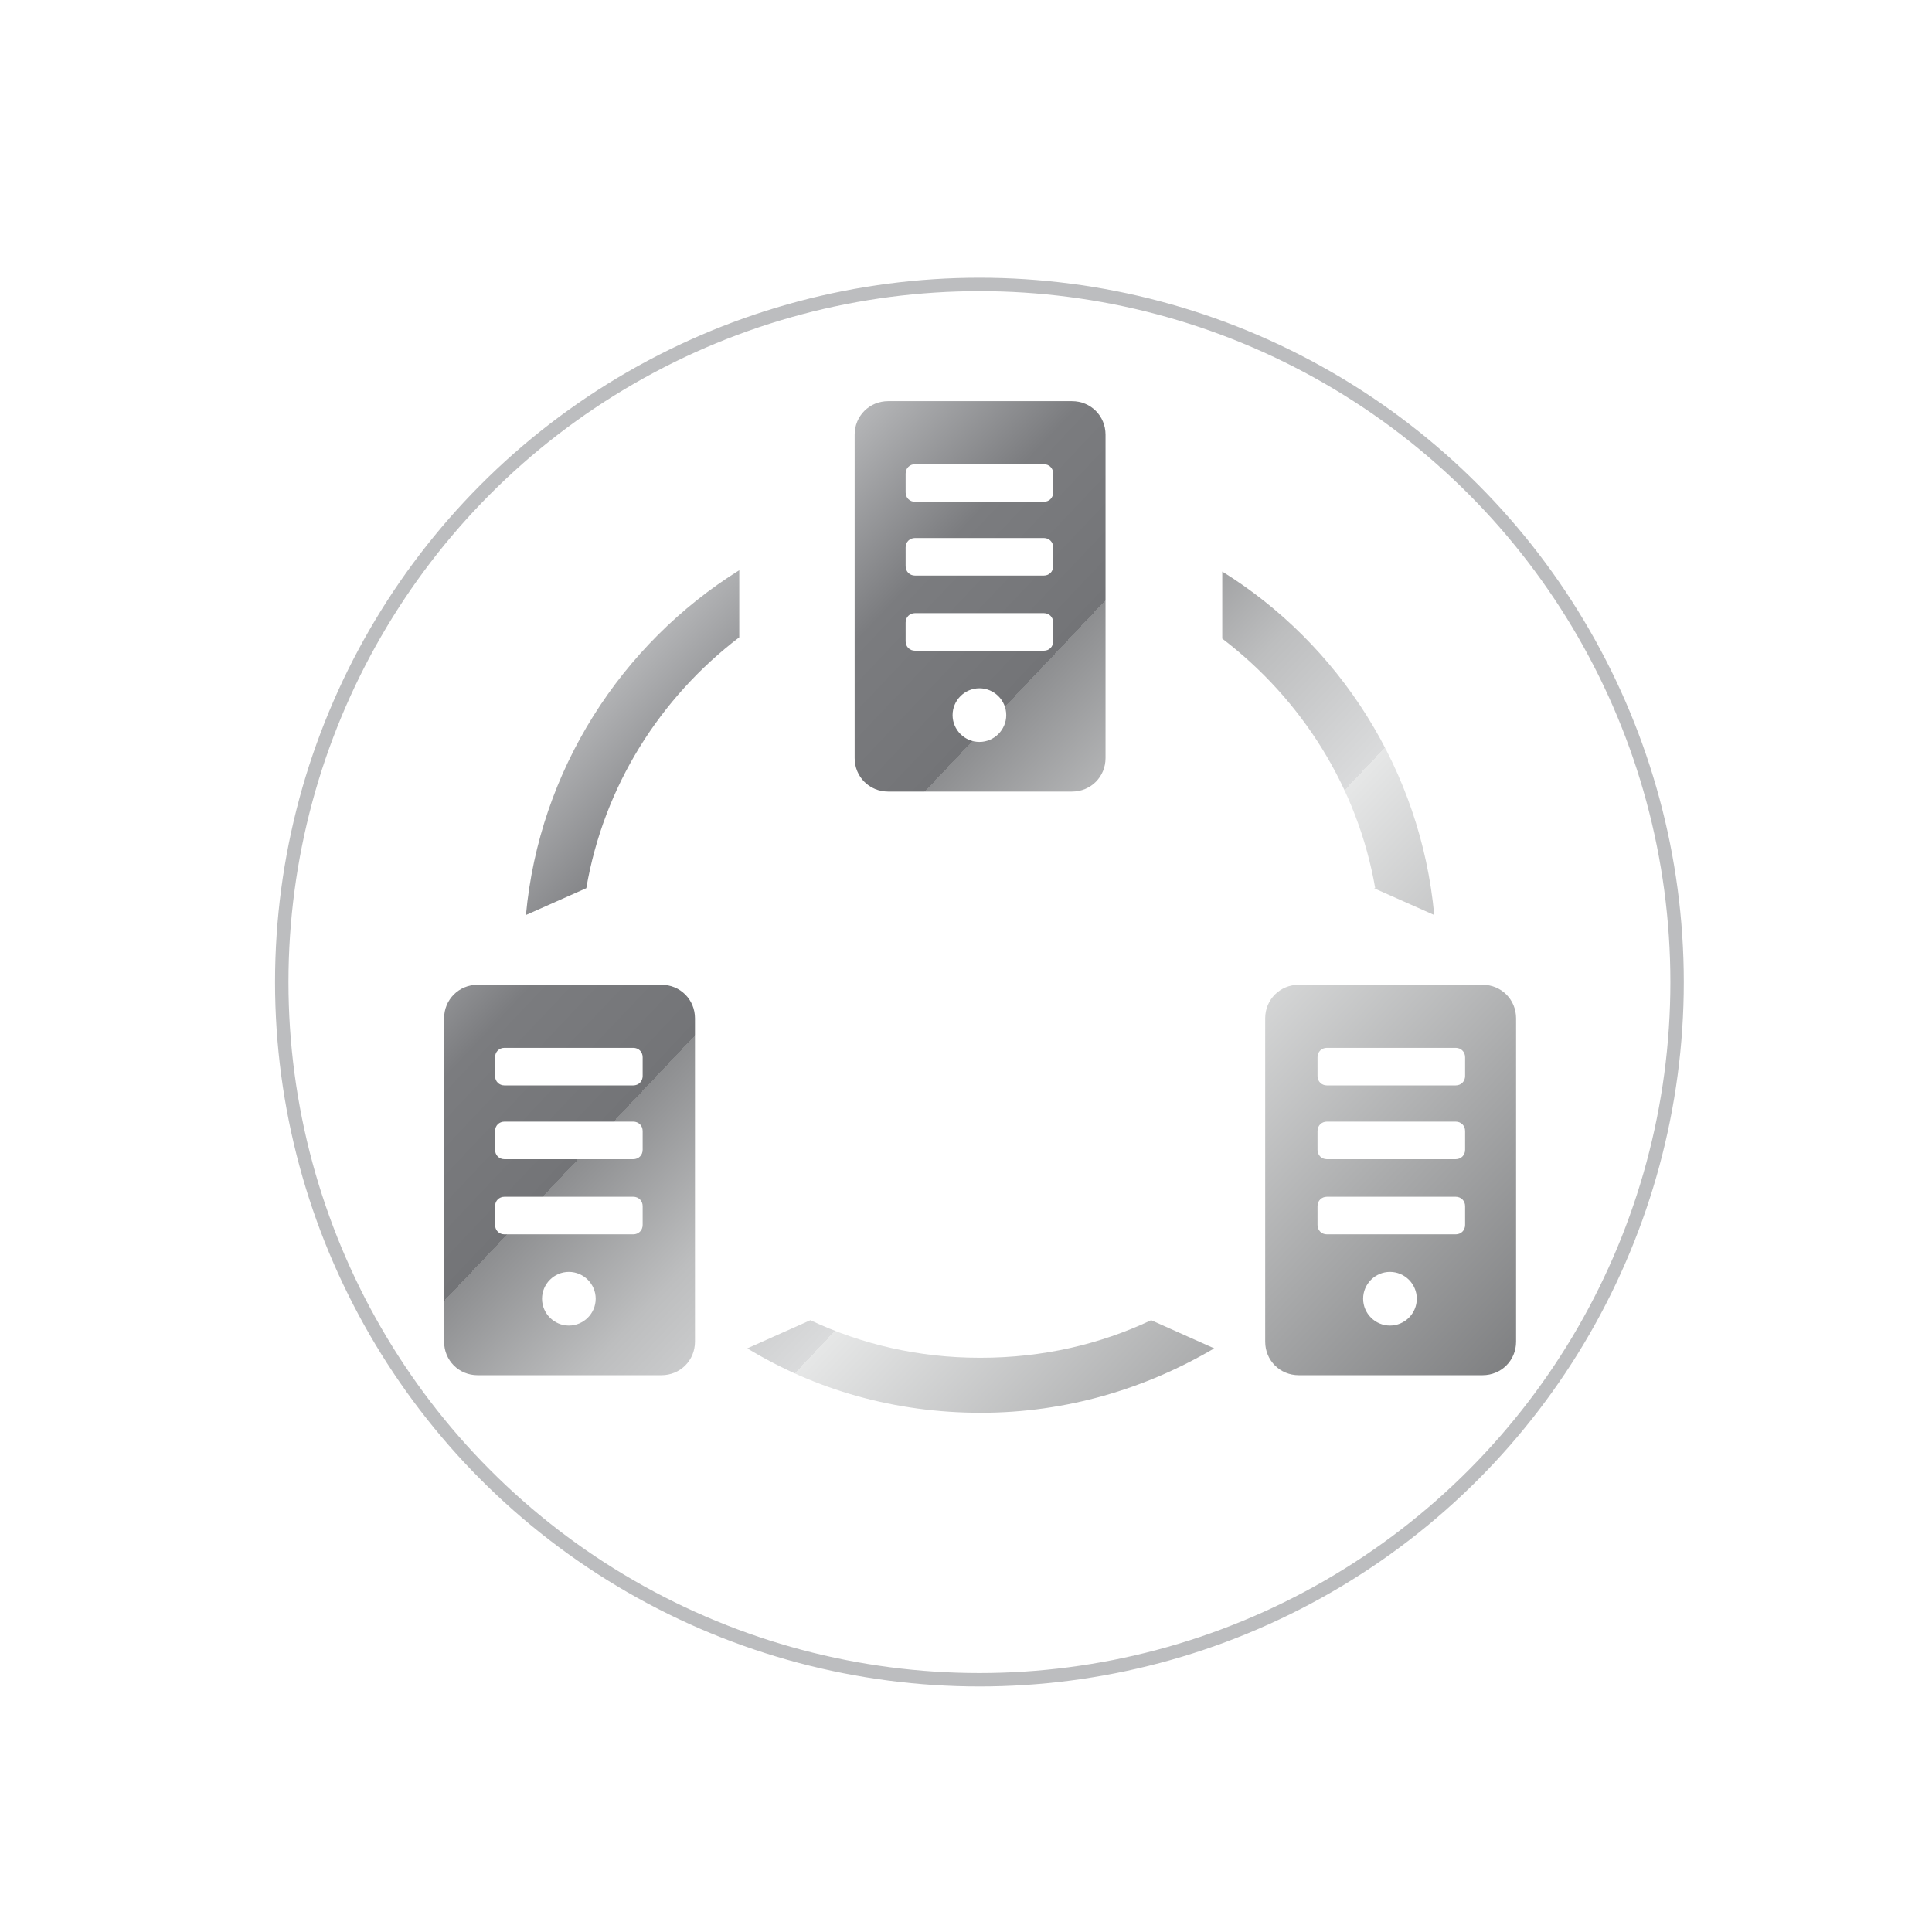 <svg xmlns="http://www.w3.org/2000/svg" xmlns:xlink="http://www.w3.org/1999/xlink" xmlns:i="http://ns.adobe.com/AdobeIllustrator/10.0/" id="Layer_1" viewBox="0 0 144 144"><defs><style>      .st0 {        fill: none;        stroke: #bcbdbf;        stroke-miterlimit: 10;      }      .st1 {        fill: url(#New_Gradient_Swatch_45);      }      .st2 {        fill: url(#New_Gradient_Swatch_42);      }      .st3 {        fill: url(#New_Gradient_Swatch_44);      }      .st4 {        fill: url(#New_Gradient_Swatch_41);      }      .st5 {        fill: url(#New_Gradient_Swatch_43);      }      .st6 {        fill: url(#New_Gradient_Swatch_4);      }    </style><linearGradient id="New_Gradient_Swatch_4" data-name="New Gradient Swatch 4" x1="45.1" y1="18" x2="127.7" y2="96.1" gradientUnits="userSpaceOnUse"><stop offset="0" stop-color="#e6e7e7"></stop><stop offset="0" stop-color="#d8d9d9"></stop><stop offset=".2" stop-color="#b4b5b7"></stop><stop offset=".3" stop-color="#7b7c7f"></stop><stop offset=".4" stop-color="#737477"></stop><stop offset=".4" stop-color="#8d8e90"></stop><stop offset=".5" stop-color="#bdbebf"></stop><stop offset=".6" stop-color="#dadbdc"></stop><stop offset=".6" stop-color="#e6e7e7"></stop><stop offset=".8" stop-color="#a8a9aa"></stop><stop offset="1" stop-color="#6d6e70"></stop></linearGradient><linearGradient id="New_Gradient_Swatch_41" data-name="New Gradient Swatch 4" x1="9" y1="56.3" x2="91.6" y2="134.3" xlink:href="#New_Gradient_Swatch_4"></linearGradient><linearGradient id="New_Gradient_Swatch_42" data-name="New Gradient Swatch 4" x1="37.8" y1="25.8" x2="120.4" y2="103.8" xlink:href="#New_Gradient_Swatch_4"></linearGradient><linearGradient id="New_Gradient_Swatch_43" data-name="New Gradient Swatch 4" x1="51.5" y1="11.2" x2="134.1" y2="89.2" xlink:href="#New_Gradient_Swatch_4"></linearGradient><linearGradient id="New_Gradient_Swatch_44" data-name="New Gradient Swatch 4" x1="17.1" y1="47.7" x2="99.7" y2="125.7" xlink:href="#New_Gradient_Swatch_4"></linearGradient><linearGradient id="New_Gradient_Swatch_45" data-name="New Gradient Swatch 4" x1="27.4" y1="36.8" x2="110" y2="114.8" xlink:href="#New_Gradient_Swatch_4"></linearGradient></defs><g><g><path class="st6" d="M79.9,29.9h-13.7c-1.4,0-2.5,1.1-2.5,2.5v24.1c0,1.4,1.1,2.5,2.5,2.5h13.7c1.4,0,2.5-1.1,2.5-2.5v-24.1c0-1.4-1.1-2.5-2.5-2.5ZM73,55.3c-1.1,0-2-.9-2-2s.9-2,2-2,2,.9,2,2-.9,2-2,2ZM78.5,47.8c0,.4-.3.7-.7.7h-9.6c-.4,0-.7-.3-.7-.7v-1.4c0-.4.3-.7.7-.7h9.6c.4,0,.7.3.7.7v1.4ZM78.5,42.2c0,.4-.3.7-.7.7h-9.6c-.4,0-.7-.3-.7-.7v-1.4c0-.4.3-.7.7-.7h9.6c.4,0,.7.3.7.7v1.4ZM78.5,36.7c0,.4-.3.7-.7.7h-9.6c-.4,0-.7-.3-.7-.7v-1.4c0-.4.3-.7.7-.7h9.6c.4,0,.7.3.7.7v1.4Z"></path><g><path class="st4" d="M49.3,73.4h-13.7c-1.4,0-2.5,1.1-2.5,2.5v24.1c0,1.4,1.1,2.5,2.5,2.5h13.7c1.4,0,2.5-1.1,2.5-2.5v-24.1c0-1.4-1.1-2.5-2.5-2.5ZM42.4,98.8c-1.1,0-2-.9-2-2s.9-2,2-2,2,.9,2,2-.9,2-2,2ZM47.9,91.3c0,.4-.3.7-.7.7h-9.6c-.4,0-.7-.3-.7-.7v-1.4c0-.4.3-.7.7-.7h9.6c.4,0,.7.3.7.7v1.4ZM47.9,85.7c0,.4-.3.7-.7.7h-9.6c-.4,0-.7-.3-.7-.7v-1.4c0-.4.3-.7.7-.7h9.6c.4,0,.7.3.7.7v1.4ZM47.9,80.2c0,.4-.3.7-.7.7h-9.6c-.4,0-.7-.3-.7-.7v-1.4c0-.4.3-.7.7-.7h9.6c.4,0,.7.3.7.7v1.4Z"></path><path class="st2" d="M110.5,73.4h-13.7c-1.4,0-2.5,1.1-2.5,2.5v24.1c0,1.4,1.1,2.5,2.5,2.5h13.7c1.4,0,2.5-1.1,2.5-2.5v-24.1c0-1.4-1.1-2.5-2.5-2.5ZM103.6,98.8c-1.1,0-2-.9-2-2s.9-2,2-2,2,.9,2,2-.9,2-2,2ZM109.2,91.3c0,.4-.3.7-.7.7h-9.6c-.4,0-.7-.3-.7-.7v-1.4c0-.4.3-.7.7-.7h9.6c.4,0,.7.3.7.7v1.4ZM109.2,85.7c0,.4-.3.7-.7.7h-9.6c-.4,0-.7-.3-.7-.7v-1.4c0-.4.3-.7.7-.7h9.6c.4,0,.7.3.7.7v1.4ZM109.2,80.2c0,.4-.3.7-.7.7h-9.6c-.4,0-.7-.3-.7-.7v-1.4c0-.4.3-.7.7-.7h9.6c.4,0,.7.3.7.7v1.4Z"></path></g></g><g><path class="st5" d="M102.4,66.2l4.5,2c-1-10.8-7.1-20.2-15.8-25.6v5c5.9,4.5,10.1,11.1,11.4,18.6Z"></path><path class="st3" d="M73,101.2c-4.5,0-8.8-1-12.6-2.8l-4.7,2.1c5.1,3.1,11,4.8,17.4,4.8s12.3-1.8,17.4-4.8l-4.7-2.1c-3.8,1.8-8.1,2.8-12.7,2.8Z"></path><path class="st1" d="M55.1,47.5v-5c-8.8,5.5-14.9,14.9-15.9,25.7l4.5-2c1.3-7.6,5.5-14.2,11.4-18.7Z"></path></g></g><circle class="st0" cx="73" cy="73.2" r="52"></circle></svg>